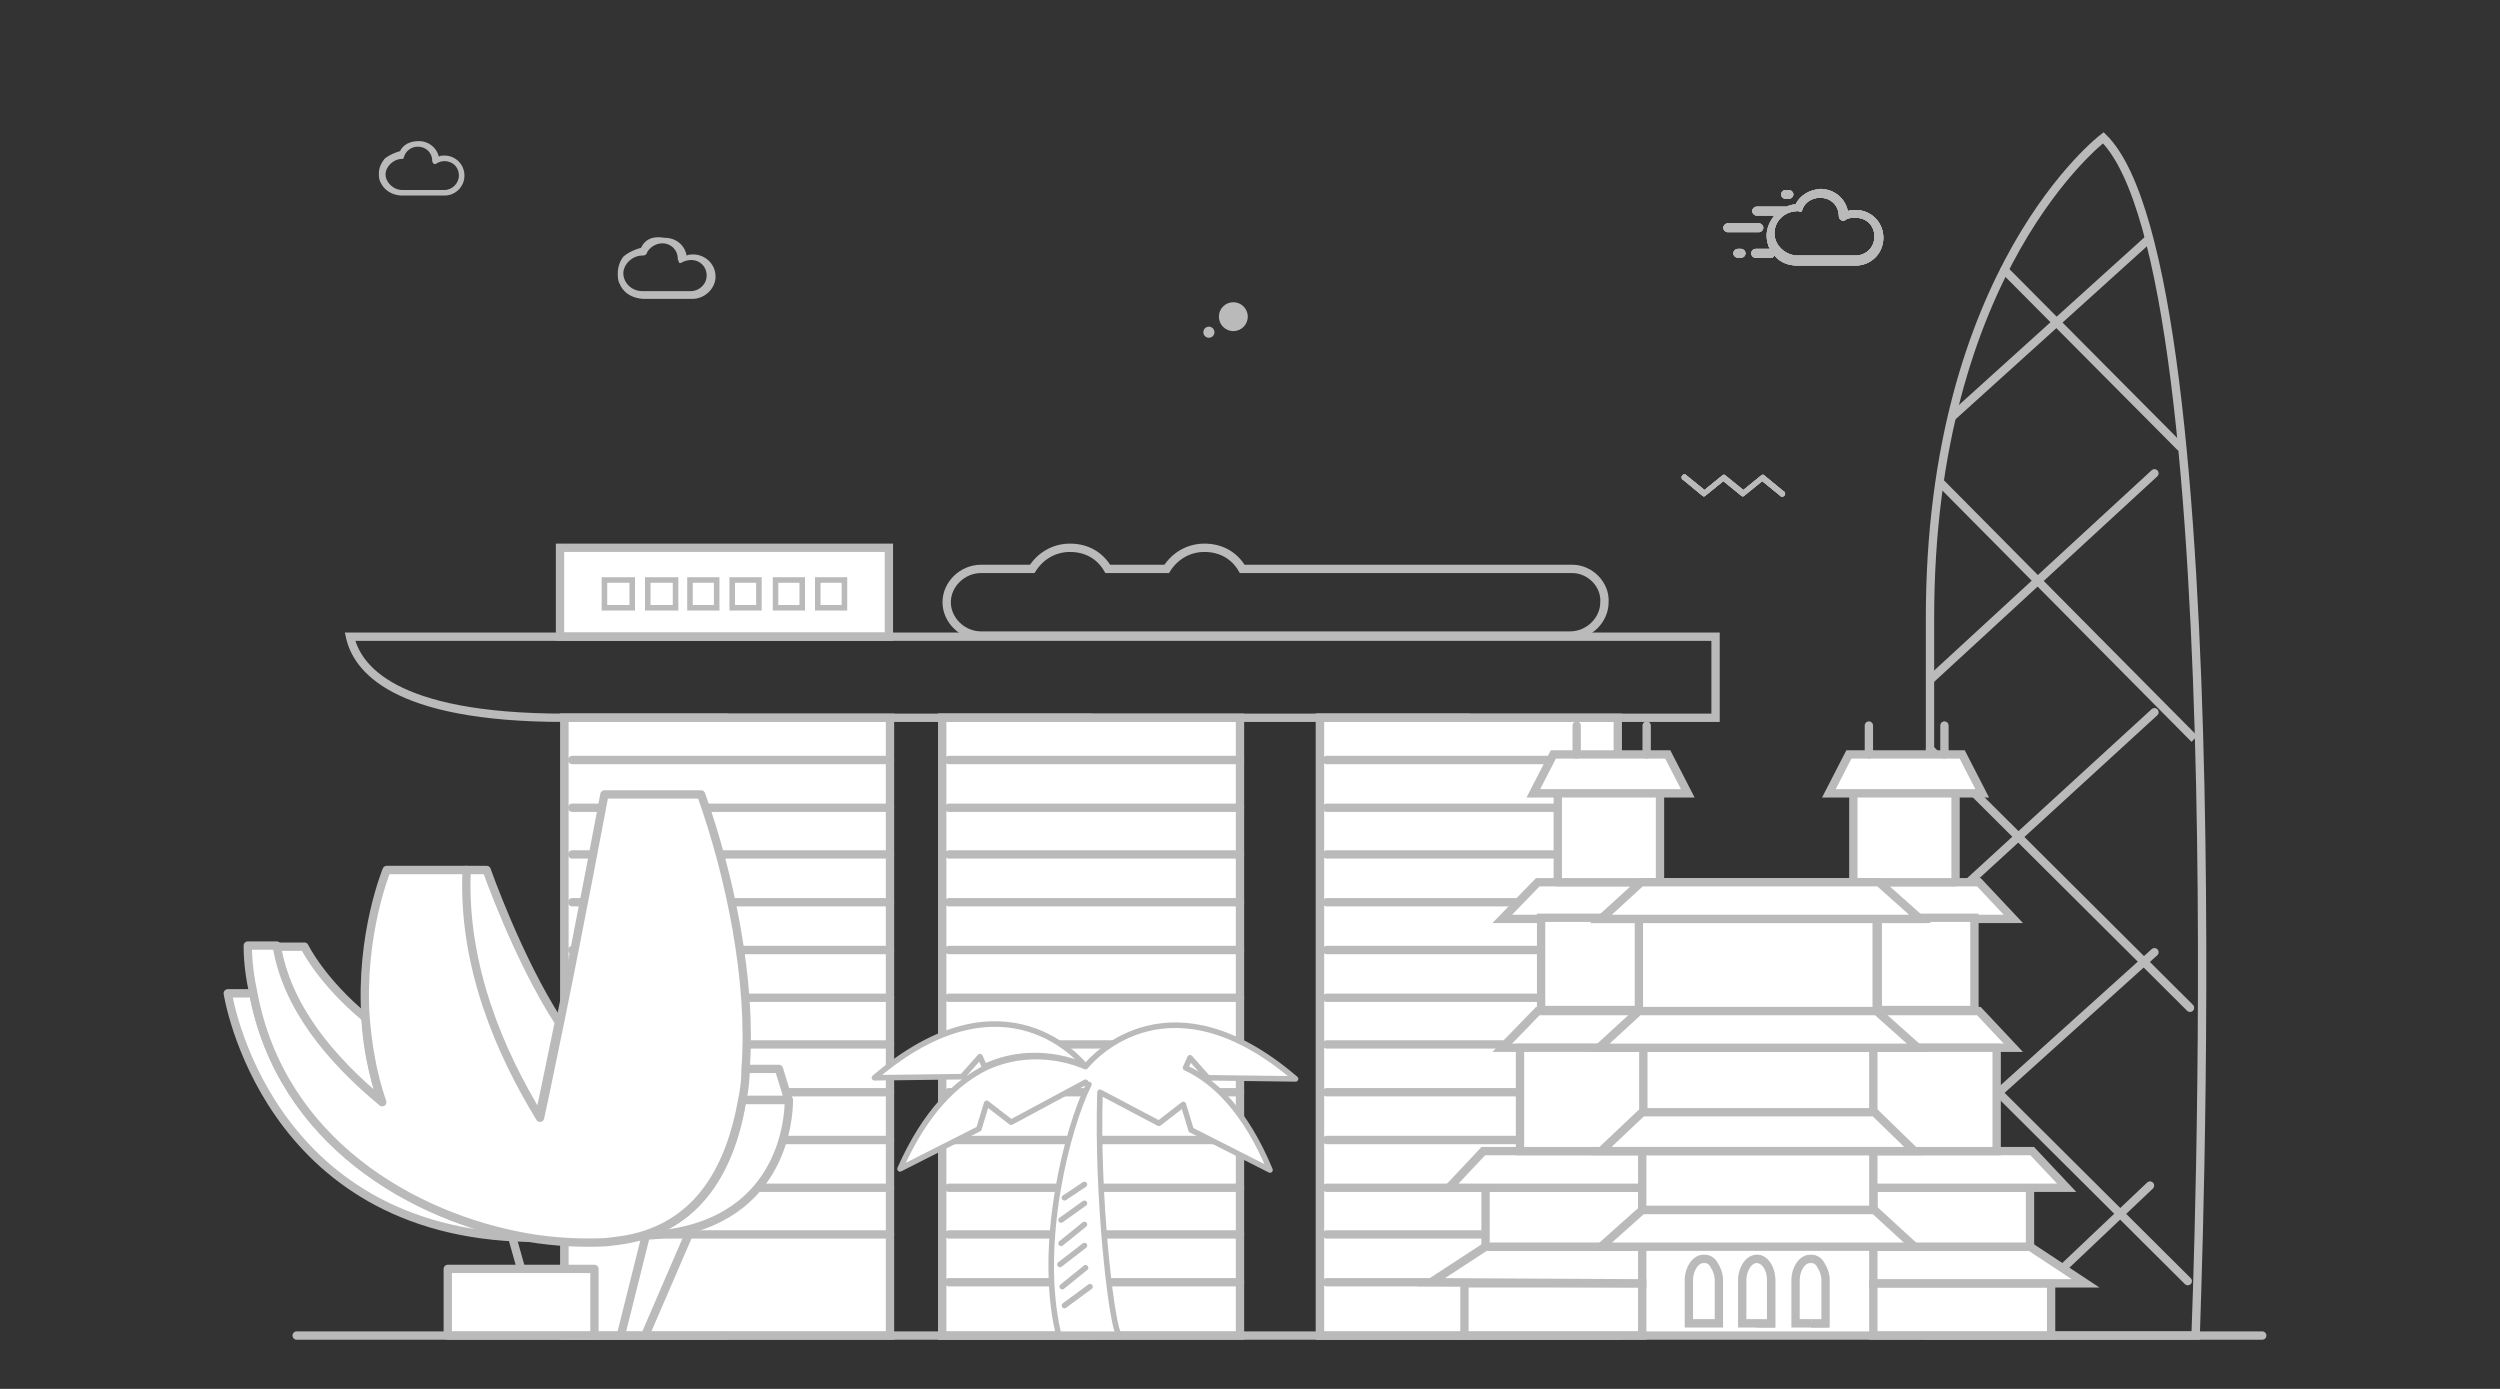 <?xml version="1.0" encoding="utf-8"?>
<!-- Generator: Adobe Illustrator 26.0.1, SVG Export Plug-In . SVG Version: 6.00 Build 0)  -->
<svg version="1.1" id="Layer_1" xmlns="http://www.w3.org/2000/svg" xmlns:xlink="http://www.w3.org/1999/xlink" x="0px" y="0px"
	 viewBox="0 0 225 125" style="enable-background:new 0 0 225 125;" xml:space="preserve">
<rect x="0" y="0" width="225" height="125" fill="#333333" stroke="none"/>
<style type="text/css">
	.st0{fill:none;stroke:#BABABA;stroke-width:0.75;stroke-linecap:round;stroke-miterlimit:10;}
	.st1{fill:#FFFFFF;stroke:#BABABA;stroke-width:0.75;stroke-miterlimit:10;}
	.st2{fill:#FFFFFF;stroke:#BABABA;stroke-width:0.75;stroke-linecap:round;stroke-miterlimit:10;}
	.st3{fill:none;stroke:#BABABA;stroke-width:0.75;stroke-miterlimit:10;}
	.st4{fill:#FFFFFF;}
	.st5{fill:url(#SVGID_00000119805575817068154330000008724006607455133583_);}
	.st6{fill:url(#SVGID_00000039849874302266538700000013811358697738787217_);}
	.st7{fill:#FFFFFF;stroke:#BABABA;stroke-width:0.25;stroke-miterlimit:10;}
	.st8{fill:#FFFFFF;stroke:#BABABA;stroke-width:0.75;stroke-linecap:round;stroke-linejoin:round;stroke-miterlimit:10;}
	.st9{fill:none;stroke:#BABABA;stroke-width:0.75;stroke-linecap:round;stroke-linejoin:round;stroke-miterlimit:10;}
	.st10{fill:#FFFFFF;stroke:#929497;stroke-miterlimit:10;}
	.st11{fill:#FFFFFF;stroke:#BABABA;stroke-width:0.5;stroke-linecap:round;stroke-linejoin:round;stroke-miterlimit:10;}
	.st12{fill:none;stroke:#BABABA;stroke-width:0.5;stroke-miterlimit:10;}
	.st13{fill:#BABABA;}
	.st14{clip-path:url(#SVGID_00000077311629241758559460000007038522601277802888_);fill:#BABABA;}
	.st15{clip-path:url(#SVGID_00000054957950989434656500000002594070345407434415_);fill:#BABABA;}
	.st16{clip-path:url(#SVGID_00000036933775593894525330000000798512109893628078_);fill:#BABABA;}
	.st17{clip-path:url(#SVGID_00000129180477650358909140000009888335339282410629_);fill:#BABABA;}
	.st18{clip-path:url(#SVGID_00000102524152733998237900000013106847489885782401_);fill:#BABABA;}
	.st19{fill:none;stroke:#BABABA;stroke-width:0.5;stroke-linecap:round;stroke-linejoin:round;stroke-miterlimit:10;}
</style>
<line class="st0" x1="46" y1="111" x2="46.9" y2="114.2"/>
<rect x="50.4" y="49.3" class="st1" width="29.6" height="8"/>
<g>
	<g>
		<rect x="50.8" y="64.6" class="st2" width="29.3" height="55.6"/>
		<polyline class="st2" points="65.4,120.2 50.8,120.2 50.8,64.6 65.4,64.6 		"/>
	</g>
	<line class="st0" x1="51.5" y1="68.4" x2="80.1" y2="68.4"/>
	<line class="st0" x1="51.5" y1="72.7" x2="80.1" y2="72.7"/>
	<line class="st0" x1="51.5" y1="76.9" x2="80.1" y2="76.9"/>
	<line class="st0" x1="51.5" y1="81.2" x2="80.1" y2="81.2"/>
	<line class="st0" x1="51.5" y1="85.5" x2="80.1" y2="85.5"/>
	<line class="st0" x1="51.5" y1="89.8" x2="80.1" y2="89.8"/>
	<line class="st0" x1="51.5" y1="94" x2="80.1" y2="94"/>
	<line class="st0" x1="51.5" y1="98.3" x2="80.1" y2="98.3"/>
	<line class="st0" x1="51.5" y1="102.6" x2="80.1" y2="102.6"/>
	<line class="st0" x1="51.5" y1="106.9" x2="80.1" y2="106.9"/>
	<line class="st0" x1="51.5" y1="111.1" x2="80.1" y2="111.1"/>
</g>
<line class="st3" x1="58.1" y1="111.3" x2="55.9" y2="120.1"/>
<line class="st0" x1="62.2" y1="110.6" x2="58.1" y2="120.1"/>
<g>
	<g>
		<rect x="84.8" y="64.6" class="st2" width="26.8" height="55.6"/>
		<polyline class="st2" points="98.2,120.2 84.8,120.2 84.8,64.6 98.2,64.6 		"/>
	</g>
	<line class="st0" x1="85.4" y1="68.4" x2="111.6" y2="68.4"/>
	<line class="st0" x1="85.4" y1="72.7" x2="111.6" y2="72.7"/>
	<line class="st0" x1="85.4" y1="76.9" x2="111.6" y2="76.9"/>
	<line class="st0" x1="85.4" y1="81.2" x2="111.6" y2="81.2"/>
	<line class="st0" x1="85.4" y1="85.5" x2="111.6" y2="85.5"/>
	<line class="st0" x1="85.4" y1="89.8" x2="111.6" y2="89.8"/>
	<line class="st0" x1="85.4" y1="94" x2="111.6" y2="94"/>
	<line class="st0" x1="85.4" y1="98.3" x2="111.6" y2="98.3"/>
	<line class="st0" x1="85.4" y1="102.6" x2="111.6" y2="102.6"/>
	<line class="st0" x1="85.4" y1="106.9" x2="111.6" y2="106.9"/>
	<line class="st0" x1="85.4" y1="111.1" x2="111.6" y2="111.1"/>
	<line class="st0" x1="85.4" y1="115.4" x2="111.6" y2="115.4"/>
</g>
<g>
	<g>
		<rect x="118.8" y="64.6" class="st2" width="26.8" height="55.6"/>
		<polyline class="st2" points="132.2,120.2 118.8,120.2 118.8,64.6 132.2,64.6 		"/>
	</g>
	<line class="st0" x1="119.4" y1="68.4" x2="145.5" y2="68.4"/>
	<line class="st0" x1="119.4" y1="72.7" x2="145.5" y2="72.7"/>
	<line class="st0" x1="119.4" y1="76.9" x2="145.5" y2="76.9"/>
	<line class="st0" x1="119.4" y1="81.2" x2="145.5" y2="81.2"/>
	<line class="st0" x1="119.4" y1="85.5" x2="145.5" y2="85.5"/>
	<line class="st0" x1="119.4" y1="89.8" x2="145.5" y2="89.8"/>
	<line class="st0" x1="119.4" y1="94" x2="145.5" y2="94"/>
	<line class="st0" x1="119.4" y1="98.3" x2="145.5" y2="98.3"/>
	<line class="st0" x1="119.4" y1="102.6" x2="145.5" y2="102.6"/>
	<line class="st0" x1="119.4" y1="106.9" x2="145.5" y2="106.9"/>
	<line class="st0" x1="119.4" y1="111.1" x2="145.5" y2="111.1"/>
	<line class="st0" x1="119.4" y1="115.4" x2="145.5" y2="115.4"/>
</g>
<path class="st3" d="M31.5,57.3c0.6,2.7,3.7,7.3,19.3,7.3h103.6v-7.3C154.3,57.3,31.5,57.3,31.5,57.3z"/>
<path class="st3" d="M141.5,51.2h-29.7c-0.7-1.2-1.9-1.9-3.4-1.9s-2.7,0.8-3.4,1.9h-5.3c-0.7-1.2-1.9-1.9-3.4-1.9s-2.7,0.8-3.4,1.9
	h-4.6c-1.7,0-3.1,1.4-3.1,3s1.4,3,3.1,3h53c1.7,0,3.1-1.4,3.1-3C144.5,52.6,143.1,51.2,141.5,51.2z"/>
<path class="st3" d="M189.3,12.4c0,0-15.6,11.8-15.6,43.2v64.6h23.9C197.6,120.1,201.5,24.4,189.3,12.4z"/>
<line class="st0" x1="180.4" y1="24.3" x2="196.2" y2="40.2"/>
<line class="st0" x1="193.4" y1="21.5" x2="175.7" y2="37.5"/>
<line class="st0" x1="193.9" y1="42.6" x2="173.7" y2="61.2"/>
<line class="st0" x1="193.9" y1="64.1" x2="173.7" y2="82.6"/>
<line class="st0" x1="193.9" y1="85.7" x2="173.7" y2="103.9"/>
<line class="st0" x1="193.5" y1="106.7" x2="180" y2="119.5"/>
<line class="st3" x1="174.6" y1="43.4" x2="197.5" y2="66.5"/>
<line class="st0" x1="173.7" y1="67.4" x2="197.1" y2="90.7"/>
<line class="st0" x1="173.7" y1="92.2" x2="196.9" y2="115.3"/>
<g>
	<g>
		<rect x="147.8" y="112.2" class="st4" width="20.8" height="7.8"/>
		
			<linearGradient id="SVGID_00000049930893208423032680000002973687396323208879_" gradientUnits="userSpaceOnUse" x1="147.67" y1="-947.161" x2="168.74" y2="-947.161" gradientTransform="matrix(1 0 0 -1 0 -830.961)">
			<stop  offset="0" style="stop-color:#71B590"/>
			<stop  offset="0.511" style="stop-color:#70B55C"/>
			<stop  offset="1" style="stop-color:#B9DAA3"/>
		</linearGradient>
		<path style="fill:url(#SVGID_00000049930893208423032680000002973687396323208879_);" d="M168.6,112.2l-20.8,0.1l0.1-0.1v7.8
			l-0.1-0.1l20.8,0.1l-0.1,0.1L168.6,112.2z M168.6,112.2l0.1,7.8v0.1h-0.1l-20.8,0.1h-0.1v-0.1v-7.8v-0.1h0.1H168.6z"/>
	</g>
	<g>
		<polyline class="st4" points="158.2,112.2 168.6,112.2 168.6,119.9 158.2,119.9 		"/>
		
			<linearGradient id="SVGID_00000179612397054419630120000016505544231153395843_" gradientUnits="userSpaceOnUse" x1="158.16" y1="-947.061" x2="168.749" y2="-947.061" gradientTransform="matrix(1 0 0 -1 0 -830.961)">
			<stop  offset="0" style="stop-color:#71B590"/>
			<stop  offset="0.511" style="stop-color:#70B55C"/>
			<stop  offset="1" style="stop-color:#B9DAA3"/>
		</linearGradient>
		<path style="fill:url(#SVGID_00000179612397054419630120000016505544231153395843_);" d="M158.2,112.2c3.5-0.1,7-0.1,10.5-0.1h0.1
			v0.1c0,2.6,0,5.2,0,7.8v0.1h-0.1c-3.5,0-7,0-10.5-0.1c3.5-0.1,7-0.1,10.5-0.1l-0.1,0.1c0-2.6,0-5.2,0-7.8l0.1,0.1
			C165.1,112.2,161.6,112.2,158.2,112.2z"/>
	</g>
</g>
<g>
	<rect x="147.8" y="94.3" class="st7" width="20.8" height="5.9"/>
	<polyline class="st7" points="158.2,94.3 168.6,94.3 168.6,100.2 158.2,100.2 	"/>
</g>
<g>
	<rect x="131.8" y="115.5" class="st1" width="16" height="4.7"/>
	<rect x="168.6" y="115.5" class="st1" width="16" height="4.7"/>
</g>
<g>
	<polygon class="st1" points="147.8,115.5 128.8,115.4 133.7,112.2 147.8,112.2 	"/>
	<polygon class="st1" points="168.6,115.5 187.7,115.5 182.7,112.2 168.6,112.2 	"/>
</g>
<g>
	<rect x="133.7" y="106.9" class="st1" width="14.1" height="5.3"/>
	<rect x="168.6" y="106.9" class="st1" width="14.1" height="5.3"/>
</g>
<g>
	<polygon class="st1" points="151.5,103.6 133.5,103.6 130.4,106.9 154.6,106.9 	"/>
	<polygon class="st1" points="165,103.6 182.9,103.6 186,106.9 161.8,106.9 	"/>
</g>
<polygon class="st1" points="156.3,91 138.4,91 135.2,94.3 159.4,94.3 "/>
<polygon class="st1" points="160.1,91 178.1,91 181.2,94.3 157,94.3 "/>
<polygon class="st1" points="156.3,79.4 138.4,79.4 135.2,82.7 159.4,82.7 "/>
<polygon class="st1" points="160.1,79.4 178.1,79.4 181.2,82.7 157,82.7 "/>
<g>
	<rect x="136.8" y="94.3" class="st1" width="11.1" height="9.3"/>
	<rect x="168.6" y="94.3" class="st1" width="11.1" height="9.3"/>
</g>
<g>
	<rect x="138.7" y="82.6" class="st1" width="9.4" height="8.3"/>
	<rect x="168.3" y="82.6" class="st1" width="9.4" height="8.3"/>
</g>
<g>
	<g>
		<rect x="140.2" y="69.6" class="st8" width="9.2" height="9.8"/>
		<polygon class="st1" points="150.1,67.9 139.8,67.9 138,71.4 151.9,71.4 		"/>
		<g>
			<line class="st9" x1="141.9" y1="67.9" x2="141.9" y2="65.3"/>
			<line class="st9" x1="148.2" y1="67.9" x2="148.2" y2="65.3"/>
		</g>
	</g>
	<g>
		<rect x="166.8" y="69.6" class="st8" width="9.2" height="9.8"/>
		<polygon class="st1" points="176.6,67.9 166.4,67.9 164.6,71.4 178.4,71.4 		"/>
		<line class="st9" x1="168.2" y1="67.9" x2="168.2" y2="65.3"/>
		<line class="st9" x1="175" y1="67.9" x2="175" y2="65.3"/>
	</g>
</g>
<g>
	<polygon class="st3" points="168.7,91 147.8,91 144.1,94.3 172.3,94.3 	"/>
	<polyline class="st3" points="158.2,91 168.7,91 172.3,94.3 158.2,94.3 	"/>
</g>
<polygon class="st3" points="168.7,79.4 147.8,79.4 144.1,82.7 172.3,82.7 "/>
<rect x="43.7" y="106.8" class="st10" width="4.9" height="3"/>
<g>
	<rect x="147.5" y="82.7" class="st1" width="21.5" height="8.3"/>
	<polyline class="st1" points="158.1,82.7 168.9,82.7 168.9,91 158.1,91 	"/>
</g>
<g>
	<rect x="147.8" y="103.6" class="st1" width="20.8" height="5.3"/>
</g>
<g>
	<polygon class="st1" points="168.7,100.1 147.8,100.1 144.1,103.6 172.3,103.6 	"/>
</g>
<g>
	<polygon class="st1" points="168.7,108.9 147.8,108.9 144.1,112.2 172.3,112.2 	"/>
</g>
<path class="st11" d="M106.7,96.1l0.4-0.9l1.6,1.8l7.9,0.1C105.4,87.5,98.5,95,97.7,96c-0.2-0.3-7.2-9.1-19,1l7.9-0.1l1.6-1.8
	l0.4,0.9c4.5-2.1,8.6-0.3,9.1,0c-0.5-0.2-4.5-2-9,0.1c-2.6,1.3-5.4,3.9-7.7,9.1l7.1-3.6l0.7-2.3L91,101l6.7-3.6v0.1l0.2,0.1H98
	c-1.9,3.8-4.6,14.1-2.8,22.2c0,0.2,0,0.3,0.1,0.5h5.5c0,0-0.1-0.1-0.2-0.4c-0.6-1.3-1.9-12.1-1.6-21.6l5.3,2.8l2.2-1.7l0.7,2.3
	l7.1,3.6C112.1,100,109.3,97.3,106.7,96.1z"/>
<g>
	<rect x="54.4" y="52.2" class="st12" width="2.5" height="2.5"/>
	<rect x="58.3" y="52.2" class="st12" width="2.5" height="2.5"/>
	<rect x="62.1" y="52.2" class="st12" width="2.4" height="2.5"/>
	<rect x="65.9" y="52.2" class="st12" width="2.4" height="2.5"/>
	<rect x="69.8" y="52.2" class="st12" width="2.4" height="2.5"/>
	<rect x="73.6" y="52.2" class="st12" width="2.4" height="2.5"/>
</g>
<polygon class="st1" points="172.8,82.7 144.1,82.7 147.7,79.4 169.1,79.4 "/>
<polygon class="st1" points="172.6,94.3 143.9,94.3 147.5,91 168.9,91 "/>
<g>
	<path class="st1" d="M158.1,113.3c0.4,0,0.7,0.2,0.9,0.6c0.2,0.3,0.4,0.8,0.4,1.3v3.9h-1.3"/>
	<g>
		<g>
			<path class="st1" d="M153.4,113.3L153.4,113.3h-0.1c-0.7,0-1.3,0.9-1.3,1.9v3.9h1.4h1.2h0.1v-3.9c0-0.5-0.2-1-0.4-1.3
				C154.1,113.5,153.8,113.3,153.4,113.3z"/>
			<path class="st1" d="M158.1,113.3c-0.7,0-1.3,0.9-1.3,1.9v3.9h2.6v-3.9C159.4,114.1,158.8,113.3,158.1,113.3z"/>
			<path class="st1" d="M162.9,113.3c-0.7,0-1.3,0.9-1.3,1.9v3.9h2.6v-3.9C164.2,114.1,163.6,113.3,162.9,113.3z"/>
		</g>
		<path class="st1" d="M163,113.3c0.4,0,0.7,0.2,0.9,0.6c0.2,0.3,0.4,0.8,0.4,1.3v3.9H163"/>
	</g>
</g>
<g>
	<path class="st8" d="M34.4,99.2L34.4,99.2L34.4,99.2z"/>
	<path class="st8" d="M22.8,89.4L22.8,89.4h-2.3c0,0,3.3,21.6,27.1,22l0,0C37.1,109.6,25.3,102.6,22.8,89.4z"/>
	<path class="st8" d="M34.4,99.2L34.4,99.2c-0.9-2.6-1.4-5.2-1.5-7.6l0,0c-4-3.3-5.5-6.4-5.5-6.4h-2.5
		C25.8,90.6,29.6,95.3,34.4,99.2z"/>
	<path class="st8" d="M48.5,100.6c0.5-2.2,1.1-5.3,1.8-8.6c-3.7-5.7-6.5-13.7-6.5-13.7h-1.9C41.6,86.9,44.9,94.7,48.5,100.6z"/>
	<path class="st8" d="M70.8,99c0.1,0,0.2-0.1,0.1-0.2l-0.8-2.6h-3c-0.1,1-0.2,1.9-0.3,2.8L70.8,99L70.8,99z"/>
	<path class="st8" d="M70.8,99L70.8,99h-4c-1,6.2-3.9,11-9.6,12.3c0.3,0,0.7,0,1-0.1C70.6,110.6,71,100.4,71,99
		C70.9,99.1,70.9,99,70.8,99z"/>
	<path class="st8" d="M66.8,99c0.2-0.9,0.3-1.8,0.3-2.8c0.6-7.9-1.4-17.4-4-24.7h-8.7c0,0-2.1,11.2-4,20.5c-0.7,3.3-1.3,6.4-1.8,8.6
		c-3.6-5.9-7-13.7-6.6-22.3h-7.2c0,0-2.4,5.8-1.9,13.3c0.2,2.4,0.6,5,1.5,7.6l0,0l0,0c-4.7-3.9-8.6-8.6-9.5-14.1h-2.6
		c0,1.5,0.2,2.9,0.5,4.3c2.5,13.3,14.3,20.2,24.8,22c2.4,0.4,4.8,0.5,6.9,0.4c0.9-0.1,1.8-0.2,2.6-0.4C62.9,110,65.7,105.2,66.8,99z
		"/>
	<rect x="40.3" y="114.2" class="st8" width="13.2" height="6"/>
</g>
<line class="st0" x1="26.7" y1="120.2" x2="203.6" y2="120.2"/>
<circle class="st13" cx="111" cy="28.5" r="1.3"/>
<circle class="st13" cx="108.8" cy="29.9" r="0.5"/>
<g>
	<g>
		<path id="SVGID_25_" class="st13" d="M162.2,18.9c0.2-0.7,0.9-1.1,1.6-1.1c1,0,1.7,0.7,1.7,1.7l0,0c0,0.2,0.1,0.2,0.2,0.3
			s0.2,0.1,0.4,0c0.2-0.2,0.6-0.2,0.9-0.2c1,0,1.7,0.7,1.7,1.7S167.9,23,167,23h-5.2c-1.1,0-2.1-0.9-2.1-2s0.9-2,2.1-2l0,0h0.1l0,0
			C162,19.2,162.2,19,162.2,18.9 M161.6,18.4c-0.3,0-0.6,0.1-0.8,0.2h-2.7c-0.2,0-0.4,0.2-0.4,0.4s0.2,0.4,0.4,0.4h1.6
			c-0.4,0.5-0.7,1.1-0.7,1.8c0,0.4,0.1,0.9,0.3,1.2H158c-0.2,0-0.4,0.2-0.4,0.4s0.2,0.4,0.4,0.4h1.4c0.2,0,0.2-0.1,0.3-0.2
			c0.5,0.6,1.2,0.9,2.1,0.9h5.2c1.4,0,2.5-1.1,2.5-2.5s-1.1-2.5-2.5-2.5c-0.2,0-0.5,0-0.7,0.1c-0.2-1.1-1.2-2-2.5-2
			C162.8,17.1,162,17.6,161.6,18.4"/>
	</g>
	<g>
		<g>
			<path id="SVGID_127_" class="st13" d="M162.2,18.9c0.2-0.7,0.9-1.1,1.6-1.1c1,0,1.7,0.7,1.7,1.7l0,0c0,0.2,0.1,0.2,0.2,0.3
				s0.2,0.1,0.4,0c0.2-0.2,0.6-0.2,0.9-0.2c1,0,1.7,0.7,1.7,1.7S167.9,23,167,23h-5.2c-1.1,0-2.1-0.9-2.1-2s0.9-2,2.1-2l0,0h0.1l0,0
				C162,19.2,162.2,19,162.2,18.9 M161.6,18.4c-0.3,0-0.6,0.1-0.8,0.2h-2.7c-0.2,0-0.4,0.2-0.4,0.4s0.2,0.4,0.4,0.4h1.6
				c-0.4,0.5-0.7,1.1-0.7,1.8c0,0.4,0.1,0.9,0.3,1.2H158c-0.2,0-0.4,0.2-0.4,0.4s0.2,0.4,0.4,0.4h1.4c0.2,0,0.2-0.1,0.3-0.2
				c0.5,0.6,1.2,0.9,2.1,0.9h5.2c1.4,0,2.5-1.1,2.5-2.5s-1.1-2.5-2.5-2.5c-0.2,0-0.5,0-0.7,0.1c-0.2-1.1-1.2-2-2.5-2
				C162.8,17.1,162,17.6,161.6,18.4"/>
		</g>
		<g>
			<g>
				<g>
					<defs>
						<path id="SVGID_00000018198459346494545580000016959328888414405308_" d="M162.2,18.9c0.2-0.7,0.9-1.1,1.6-1.1
							c1,0,1.7,0.7,1.7,1.7l0,0c0,0.2,0.1,0.2,0.2,0.3s0.2,0.1,0.4,0c0.2-0.2,0.6-0.2,0.9-0.2c1,0,1.7,0.7,1.7,1.7S167.9,23,167,23
							h-5.2c-1.1,0-2.1-0.9-2.1-2s0.9-2,2.1-2l0,0h0.1l0,0C162,19.2,162.2,19,162.2,18.9 M161.6,18.4c-0.3,0-0.6,0.1-0.8,0.2h-2.7
							c-0.2,0-0.4,0.2-0.4,0.4s0.2,0.4,0.4,0.4h1.6c-0.4,0.5-0.7,1.1-0.7,1.8c0,0.4,0.1,0.9,0.3,1.2H158c-0.2,0-0.4,0.2-0.4,0.4
							s0.2,0.4,0.4,0.4h1.4c0.2,0,0.2-0.1,0.3-0.2c0.5,0.6,1.2,0.9,2.1,0.9h5.2c1.4,0,2.5-1.1,2.5-2.5s-1.1-2.5-2.5-2.5
							c-0.2,0-0.5,0-0.7,0.1c-0.2-1.1-1.2-2-2.5-2C162.8,17.1,162,17.6,161.6,18.4"/>
					</defs>
					<use xlink:href="#SVGID_00000018198459346494545580000016959328888414405308_"  style="overflow:visible;fill:#BABABA;"/>
					<clipPath id="SVGID_00000047756998571432575000000016143207000087524275_">
						<use xlink:href="#SVGID_00000018198459346494545580000016959328888414405308_"  style="overflow:visible;"/>
					</clipPath>
					
						<rect x="157.7" y="17.1" style="clip-path:url(#SVGID_00000047756998571432575000000016143207000087524275_);fill:#BABABA;" width="11.9" height="6.8"/>
				</g>
			</g>
		</g>
	</g>
</g>
<g>
	<g>
		<path id="SVGID_27_" class="st13" d="M155.5,20.1c-0.2,0-0.4,0.2-0.4,0.4s0.2,0.4,0.4,0.4h2.8c0.2,0,0.4-0.2,0.4-0.4
			s-0.2-0.4-0.4-0.4H155.5z"/>
	</g>
	<g>
		<g>
			<path id="SVGID_132_" class="st13" d="M155.5,20.1c-0.2,0-0.4,0.2-0.4,0.4s0.2,0.4,0.4,0.4h2.8c0.2,0,0.4-0.2,0.4-0.4
				s-0.2-0.4-0.4-0.4H155.5z"/>
		</g>
		<g>
			<g>
				<g>
					<defs>
						<path id="SVGID_00000140003392103848282070000008801080097407077523_" d="M155.5,20.1c-0.2,0-0.4,0.2-0.4,0.4s0.2,0.4,0.4,0.4
							h2.8c0.2,0,0.4-0.2,0.4-0.4s-0.2-0.4-0.4-0.4H155.5z"/>
					</defs>
					<use xlink:href="#SVGID_00000140003392103848282070000008801080097407077523_"  style="overflow:visible;fill:#BABABA;"/>
					<clipPath id="SVGID_00000125588199377863910500000014133453124454765754_">
						<use xlink:href="#SVGID_00000140003392103848282070000008801080097407077523_"  style="overflow:visible;"/>
					</clipPath>
					
						<rect x="155.1" y="20.1" style="clip-path:url(#SVGID_00000125588199377863910500000014133453124454765754_);fill:#BABABA;" width="3.5" height="0.7"/>
				</g>
			</g>
		</g>
	</g>
</g>
<g>
	<g>
		<path id="SVGID_29_" class="st13" d="M156.4,22.4c-0.2,0-0.4,0.2-0.4,0.4s0.2,0.4,0.4,0.4h0.3c0.2,0,0.4-0.2,0.4-0.4
			s-0.2-0.4-0.4-0.4H156.4z"/>
	</g>
	<g>
		<g>
			<path id="SVGID_137_" class="st13" d="M156.4,22.4c-0.2,0-0.4,0.2-0.4,0.4s0.2,0.4,0.4,0.4h0.3c0.2,0,0.4-0.2,0.4-0.4
				s-0.2-0.4-0.4-0.4H156.4z"/>
		</g>
		<g>
			<g>
				<g>
					<defs>
						<path id="SVGID_00000146488316575181861780000004419377547507896980_" d="M156.4,22.4c-0.2,0-0.4,0.2-0.4,0.4s0.2,0.4,0.4,0.4
							h0.3c0.2,0,0.4-0.2,0.4-0.4s-0.2-0.4-0.4-0.4H156.4z"/>
					</defs>
					<use xlink:href="#SVGID_00000146488316575181861780000004419377547507896980_"  style="overflow:visible;fill:#BABABA;"/>
					<clipPath id="SVGID_00000179630535774713074950000003938966579402222481_">
						<use xlink:href="#SVGID_00000146488316575181861780000004419377547507896980_"  style="overflow:visible;"/>
					</clipPath>
					
						<rect x="155.9" y="22.4" style="clip-path:url(#SVGID_00000179630535774713074950000003938966579402222481_);fill:#BABABA;" width="1.1" height="0.7"/>
				</g>
			</g>
		</g>
	</g>
</g>
<g>
	<g>
		<path id="SVGID_31_" class="st13" d="M160.7,17.1c-0.2,0-0.4,0.2-0.4,0.4s0.2,0.4,0.4,0.4h0.3c0.2,0,0.4-0.2,0.4-0.4
			s-0.2-0.4-0.4-0.4H160.7z"/>
	</g>
	<g>
		<g>
			<path id="SVGID_142_" class="st13" d="M160.7,17.1c-0.2,0-0.4,0.2-0.4,0.4s0.2,0.4,0.4,0.4h0.3c0.2,0,0.4-0.2,0.4-0.4
				s-0.2-0.4-0.4-0.4H160.7z"/>
		</g>
		<g>
			<g>
				<g>
					<defs>
						<path id="SVGID_00000098943838860545435720000015074108857479852983_" d="M160.7,17.1c-0.2,0-0.4,0.2-0.4,0.4s0.2,0.4,0.4,0.4
							h0.3c0.2,0,0.4-0.2,0.4-0.4s-0.2-0.4-0.4-0.4H160.7z"/>
					</defs>
					<use xlink:href="#SVGID_00000098943838860545435720000015074108857479852983_"  style="overflow:visible;fill:#BABABA;"/>
					<clipPath id="SVGID_00000028289866057281680010000016798413046543691911_">
						<use xlink:href="#SVGID_00000098943838860545435720000015074108857479852983_"  style="overflow:visible;"/>
					</clipPath>
					
						<rect x="160.3" y="17.1" style="clip-path:url(#SVGID_00000028289866057281680010000016798413046543691911_);fill:#BABABA;" width="1.1" height="0.7"/>
				</g>
			</g>
		</g>
	</g>
</g>
<g>
	<g>
		<path id="SVGID_13_" class="st13" d="M151.4,42.8c-0.1,0.1-0.1,0.3,0.1,0.4l1.7,1.4c0.1,0.1,0.2,0.1,0.3,0l1.6-1.3l1.6,1.3
			c0.1,0.1,0.2,0.1,0.3,0l1.6-1.3l1.6,1.3c0.1,0.1,0.1,0.1,0.2,0.1s0.2-0.1,0.2-0.1c0.1-0.1,0.1-0.3-0.1-0.4l-1.7-1.4
			c-0.1-0.1-0.2-0.1-0.3,0l-1.6,1.3l-1.6-1.3c-0.1-0.1-0.2-0.1-0.3,0l-1.6,1.3l-1.6-1.3c-0.1-0.1-0.1-0.1-0.2-0.1
			S151.5,42.7,151.4,42.8"/>
	</g>
	<g>
		<g>
			<path id="SVGID_147_" class="st13" d="M151.4,42.8c-0.1,0.1-0.1,0.3,0.1,0.4l1.7,1.4c0.1,0.1,0.2,0.1,0.3,0l1.6-1.3l1.6,1.3
				c0.1,0.1,0.2,0.1,0.3,0l1.6-1.3l1.6,1.3c0.1,0.1,0.1,0.1,0.2,0.1s0.2-0.1,0.2-0.1c0.1-0.1,0.1-0.3-0.1-0.4l-1.7-1.4
				c-0.1-0.1-0.2-0.1-0.3,0l-1.6,1.3l-1.6-1.3c-0.1-0.1-0.2-0.1-0.3,0l-1.6,1.3l-1.6-1.3c-0.1-0.1-0.1-0.1-0.2-0.1
				S151.5,42.7,151.4,42.8"/>
		</g>
		<g>
			<g>
				<g>
					<defs>
						<path id="SVGID_00000095333376485766068030000017200328337619788970_" d="M151.4,42.8c-0.1,0.1-0.1,0.3,0.1,0.4l1.7,1.4
							c0.1,0.1,0.2,0.1,0.3,0l1.6-1.3l1.6,1.3c0.1,0.1,0.2,0.1,0.3,0l1.6-1.3l1.6,1.3c0.1,0.1,0.1,0.1,0.2,0.1s0.2-0.1,0.2-0.1
							c0.1-0.1,0.1-0.3-0.1-0.4l-1.7-1.4c-0.1-0.1-0.2-0.1-0.3,0l-1.6,1.3l-1.6-1.3c-0.1-0.1-0.2-0.1-0.3,0l-1.6,1.3l-1.6-1.3
							c-0.1-0.1-0.1-0.1-0.2-0.1S151.5,42.7,151.4,42.8"/>
					</defs>
					<use xlink:href="#SVGID_00000095333376485766068030000017200328337619788970_"  style="overflow:visible;fill:#BABABA;"/>
					<clipPath id="SVGID_00000028311264027635845730000017391762411457402013_">
						<use xlink:href="#SVGID_00000095333376485766068030000017200328337619788970_"  style="overflow:visible;"/>
					</clipPath>
					
						<rect x="151.4" y="42.7" style="clip-path:url(#SVGID_00000028311264027635845730000017391762411457402013_);fill:#BABABA;" width="9.2" height="2"/>
				</g>
			</g>
		</g>
	</g>
</g>
<g>
	<g>
		<path id="SVGID_1_" class="st13" d="M58.2,22.8c0.2-0.5,0.8-0.9,1.4-0.9c0.8,0,1.4,0.6,1.4,1.4l0,0c0,0.1,0.1,0.2,0.1,0.3
			s0.2,0.1,0.3,0c0.2-0.1,0.5-0.2,0.8-0.2c0.8,0,1.4,0.6,1.4,1.4s-0.7,1.4-1.4,1.4h-4.4c-1,0-1.7-0.8-1.7-1.6s0.8-1.6,1.7-1.6l0,0
			h0.1l0,0C58,23,58.2,22.9,58.2,22.8 M57.7,22.3c-1.1,0.3-1.6,0.8-1.6,0.8c-0.3,0.4-0.5,0.9-0.5,1.5c0,0.3,0,0.7,0.2,1
			c0,0,0.4,1.2,2.1,1.3h4.4c1.2,0,2.1-1,2.1-2c0-1.2-1-2-2-2c-0.2,0-0.4,0-0.6,0.1c-0.2-1-1-1.6-2-1.6C58.7,21.2,58,21.6,57.7,22.3"
			/>
	</g>
</g>
<g>
	<g>
		<path id="SVGID_2_" class="st13" d="M36.4,14c0.2-0.5,0.7-0.8,1.2-0.8c0.7,0,1.3,0.5,1.3,1.3l0,0c0,0.1,0.1,0.2,0.1,0.2
			c0.1,0.1,0.2,0.1,0.3,0c0.2-0.1,0.4-0.2,0.7-0.2c0.7,0,1.3,0.5,1.3,1.3c0,0.7-0.6,1.3-1.3,1.3h-3.8c-0.8,0-1.5-0.7-1.5-1.4
			s0.7-1.4,1.5-1.4l0,0h0.1l0,0C36.3,14.2,36.4,14.1,36.4,14 M36,13.6c-1,0.3-1.4,0.7-1.4,0.7c-0.3,0.4-0.5,0.8-0.5,1.3
			c0,0.3,0,0.6,0.2,0.9c0,0,0.4,1,1.8,1.1H40c1,0,1.8-0.8,1.8-1.8S41,14,40,14c-0.2,0-0.4,0-0.5,0.1c-0.2-0.8-0.9-1.4-1.8-1.4
			C36.9,12.7,36.3,13,36,13.6"/>
	</g>
</g>
<line class="st19" x1="95.8" y1="107.8" x2="97.6" y2="106.6"/>
<line class="st19" x1="95.5" y1="109.8" x2="97.6" y2="108.3"/>
<line class="st19" x1="95.5" y1="111.9" x2="97.6" y2="110.2"/>
<line class="st19" x1="95.4" y1="113.8" x2="97.6" y2="112.1"/>
<line class="st19" x1="95.6" y1="115.8" x2="97.7" y2="114.1"/>
<line class="st19" x1="95.8" y1="117.5" x2="98.1" y2="115.8"/>
</svg>
